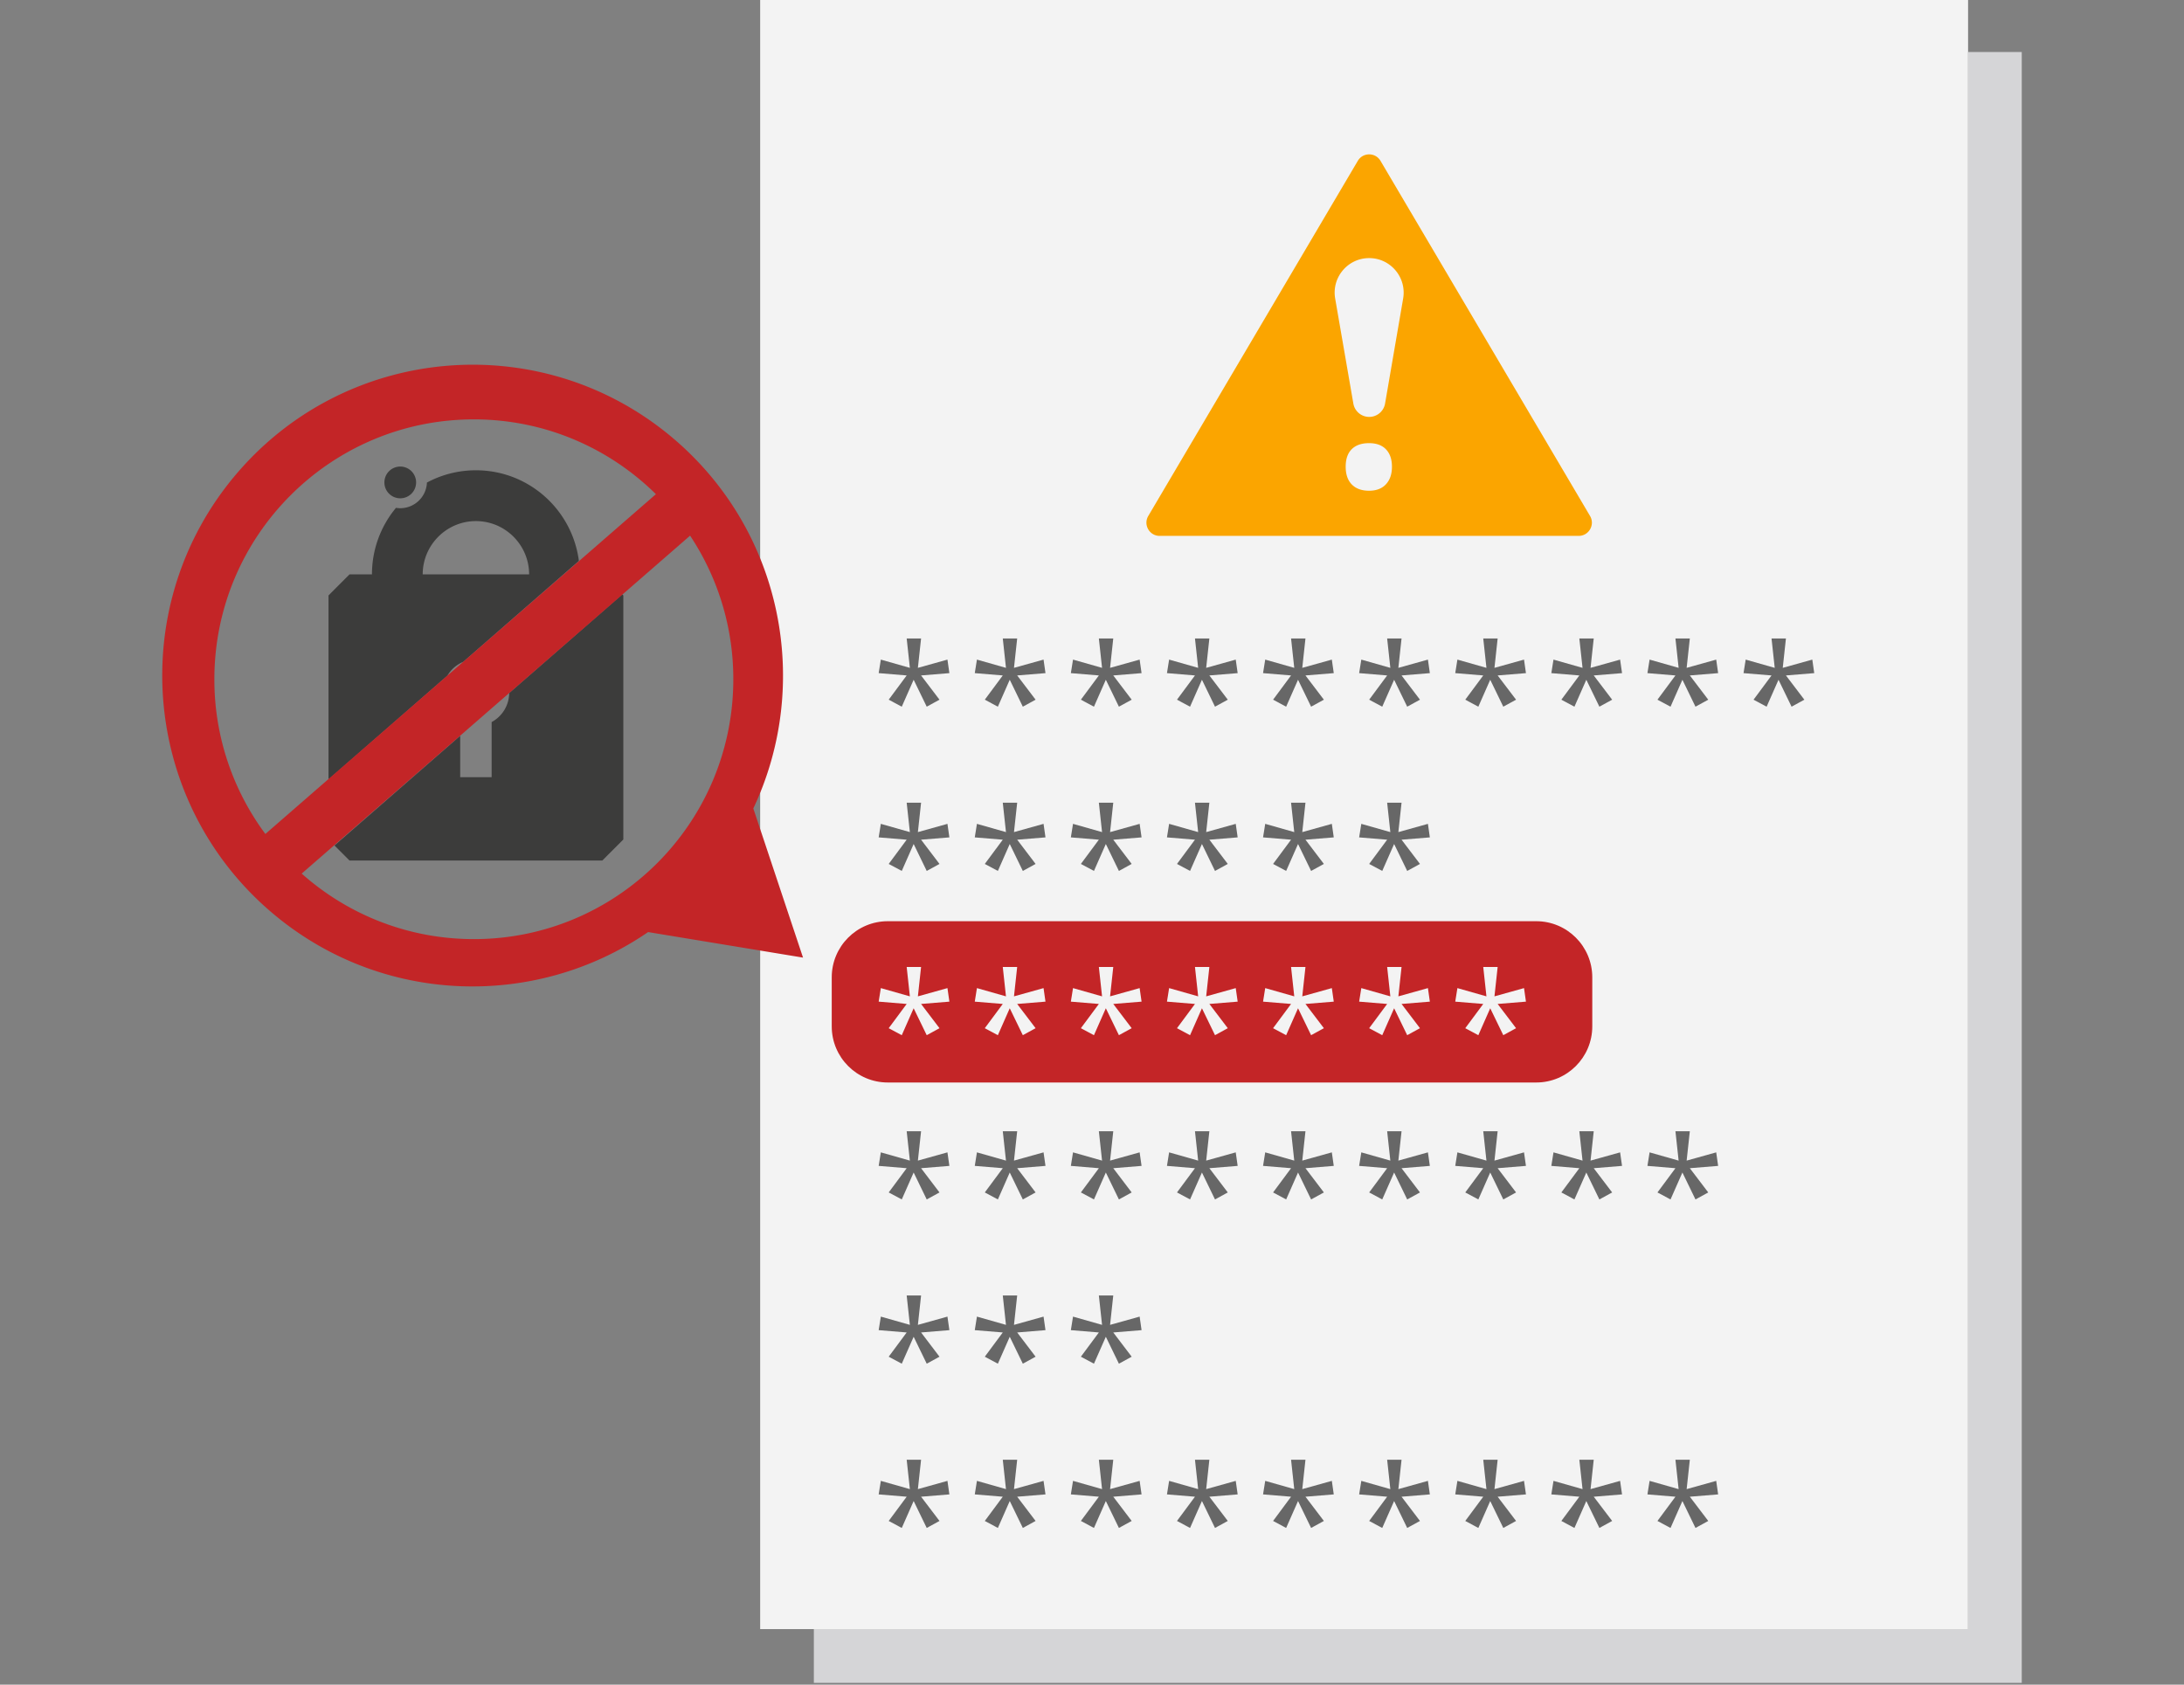 <svg xmlns="http://www.w3.org/2000/svg" xml:space="preserve" style="enable-background:new 0 0 350 270" viewBox="0 0 350 270"><rect x="0" y="0" width="350" height="270" fill="#808080" stroke="none"/><path d="M64.143 79.865a2.542 2.542 0 0 0 2.541-2.545 2.543 2.543 0 0 0-2.541-2.545 2.544 2.544 0 0 0-2.541 2.545 2.542 2.542 0 0 0 2.541 2.545zm35.578 15.394-18.119 15.815a5.344 5.344 0 0 1-2.815 4.653v8.836h-5.038v-6.635L53.605 135.51l2.407 2.411h40.512l3.368-3.374V95.431l-.171-.172z" style="fill:#3c3c3b"/><path d="m74.238 106.072 18.533-16.176c-1.061-8.191-8.036-14.523-16.503-14.523-2.838 0-5.51.713-7.849 1.967a4.287 4.287 0 0 1-4.277 4.112c-.233 0-.46-.024-.683-.06a16.63 16.63 0 0 0-3.849 10.665h-3.598l-3.368 3.374v29.488l19.054-16.631a5.343 5.343 0 0 1 2.54-2.216zm2.03-22.555c4.702 0 8.527 3.831 8.527 8.54H67.741c0-4.709 3.826-8.54 8.527-8.54z" style="fill:#3c3c3b"/><path d="M121.822-.282h193.575v261.383H121.822z" style="fill-rule:evenodd;clip-rule:evenodd;fill:#f3f3f3"/><path d="M315.397 8.335v252.766H130.425v8.617H324V8.335z" style="fill-rule:evenodd;clip-rule:evenodd;fill:#d5d5d7"/><path d="M246.188 147.644h-103.91c-4.963 0-8.986 4.029-8.986 9v7.851c0 4.971 4.023 9 8.986 9h103.909c4.963 0 8.986-4.029 8.986-9v-7.851c0-4.971-4.023-9-8.985-9zm-95.627 17.148-2.047 1.121-2.095-4.316-1.904 4.316-2.095-1.121 2.882-3.886-4.488-.37.346-2.17 4.653 1.323-.511-4.709h2.308l-.511 4.709 4.737-1.323.309 2.17-4.536.37 2.952 3.886zm15.4 0-2.047 1.121-2.095-4.316-1.904 4.316-2.095-1.121 2.882-3.886-4.488-.37.346-2.17 4.653 1.323-.511-4.709h2.308l-.511 4.709 4.737-1.323.309 2.17-4.536.37 2.952 3.886zm15.399 0-2.047 1.121-2.095-4.316-1.904 4.316-2.095-1.121 2.882-3.886-4.488-.37.346-2.17 4.653 1.323-.511-4.709h2.308l-.511 4.709 4.737-1.323.309 2.17-4.536.37 2.952 3.886zm15.401 0-2.047 1.121-2.095-4.316-1.904 4.316-2.095-1.121 2.882-3.886-4.488-.37.346-2.17 4.653 1.323-.511-4.709h2.308l-.511 4.709 4.737-1.323.309 2.17-4.536.37 2.952 3.886zm15.4 0-2.047 1.121-2.095-4.316-1.904 4.316-2.095-1.121 2.882-3.886-4.488-.37.346-2.17 4.653 1.323-.511-4.709h2.308l-.511 4.709 4.737-1.323.309 2.17-4.536.37 2.952 3.886zm15.399 0-2.047 1.121-2.095-4.316-1.904 4.316-2.095-1.121 2.882-3.886-4.488-.37.346-2.17 4.653 1.323-.511-4.709h2.308l-.511 4.709 4.737-1.323.309 2.17-4.536.37 2.952 3.886zm15.4 0-2.047 1.121-2.095-4.316-1.904 4.316-2.095-1.121 2.882-3.886-4.488-.37.346-2.17 4.653 1.323-.511-4.709h2.308l-.511 4.709 4.737-1.323.309 2.17-4.536.37 2.952 3.886z" style="fill-rule:evenodd;clip-rule:evenodd;fill:#c32527"/><path d="m147.098 107.039.511-4.709h-2.307l.511 4.709-4.653-1.323-.346 2.169 4.488.37-2.882 3.886 2.095 1.121 1.904-4.316 2.095 4.316 2.047-1.121-2.952-3.886 4.536-.37-.31-2.169zm15.4 0 .512-4.709h-2.308l.511 4.709-4.653-1.323-.346 2.169 4.488.37-2.882 3.886 2.095 1.121 1.904-4.316 2.095 4.316 2.047-1.121-2.951-3.886 4.535-.37-.309-2.169zm15.399 0 .511-4.709h-2.307l.511 4.709-4.653-1.323-.346 2.169 4.488.37-2.882 3.886 2.095 1.121 1.904-4.316 2.095 4.316 2.047-1.121-2.952-3.886 4.536-.37-.309-2.169zm15.401 0 .511-4.709h-2.308l.511 4.709-4.653-1.323-.346 2.169 4.488.37-2.882 3.886 2.095 1.121 1.905-4.316 2.094 4.316 2.048-1.121-2.952-3.886 4.535-.37-.309-2.169zm15.4 0 .511-4.709h-2.308l.511 4.709-4.653-1.323-.346 2.169 4.488.37-2.881 3.886 2.094 1.121 1.905-4.316 2.095 4.316 2.047-1.121-2.952-3.886 4.536-.37-.31-2.169zm15.399 0 .511-4.709H222.3l.511 4.709-4.653-1.323-.346 2.169 4.488.37-2.881 3.886 2.094 1.121 1.905-4.316 2.095 4.316 2.047-1.121-2.952-3.886 4.535-.37-.309-2.169zm15.4 0 .511-4.709h-2.307l.511 4.709-4.653-1.323-.346 2.169 4.488.37-2.882 3.886 2.095 1.121 1.904-4.316 2.095 4.316 2.047-1.121-2.952-3.886 4.536-.37-.31-2.169zm15.399 0 .511-4.709H253.1l.511 4.709-4.654-1.323-.345 2.169 4.488.37-2.882 3.886 2.095 1.121 1.904-4.316 2.095 4.316 2.047-1.121-2.952-3.886 4.536-.37-.31-2.169zm15.4 0 .511-4.709H268.5l.511 4.709-4.653-1.323-.346 2.169 4.488.37-2.882 3.886 2.095 1.121 1.904-4.316 2.095 4.316 2.047-1.121-2.952-3.886 4.536-.37-.309-2.169zm20.447.846-.309-2.169-4.737 1.323.511-4.709H283.9l.511 4.709-4.653-1.323-.346 2.169 4.488.37-2.882 3.886 2.095 1.121 1.905-4.316 2.094 4.316 2.048-1.121-2.952-3.886zm-143.645 25.479.511-4.709h-2.307l.511 4.709-4.653-1.323-.346 2.169 4.488.37-2.882 3.886 2.095 1.121 1.904-4.316 2.095 4.316 2.047-1.121-2.952-3.886 4.536-.37-.31-2.169zm15.4 0 .512-4.709h-2.308l.511 4.709-4.653-1.323-.346 2.169 4.488.37-2.882 3.886 2.095 1.121 1.904-4.316 2.095 4.316 2.047-1.121-2.951-3.886 4.535-.37-.309-2.169zm15.399 0 .511-4.709h-2.307l.511 4.709-4.653-1.323-.346 2.169 4.488.37-2.882 3.886 2.095 1.121 1.904-4.316 2.095 4.316 2.047-1.121-2.952-3.886 4.536-.37-.309-2.169zm15.401 0 .511-4.709h-2.308l.511 4.709-4.653-1.323-.346 2.169 4.488.37-2.882 3.886 2.095 1.121 1.905-4.316 2.094 4.316 2.048-1.121-2.952-3.886 4.535-.37-.309-2.169zm15.4 0 .511-4.709h-2.308l.511 4.709-4.653-1.323-.346 2.169 4.488.37-2.881 3.886 2.094 1.121 1.905-4.316 2.095 4.316 2.047-1.121-2.952-3.886 4.536-.37-.31-2.169zm15.399 0 .511-4.709H222.3l.511 4.709-4.653-1.323-.346 2.169 4.488.37-2.881 3.886 2.094 1.121 1.905-4.316 2.095 4.316 2.047-1.121-2.952-3.886 4.535-.37-.309-2.169zm-76.999 52.651.511-4.709h-2.307l.511 4.709-4.653-1.323-.346 2.169 4.488.37-2.882 3.886 2.095 1.121 1.904-4.316 2.095 4.316 2.047-1.121-2.952-3.886 4.536-.37-.31-2.169zm15.4 0 .512-4.709h-2.308l.511 4.709-4.653-1.323-.346 2.169 4.488.37-2.882 3.886 2.095 1.121 1.904-4.316 2.095 4.316 2.047-1.121-2.951-3.886 4.535-.37-.309-2.169zm15.399 0 .511-4.709h-2.307l.511 4.709-4.653-1.323-.346 2.169 4.488.37-2.882 3.886 2.095 1.121 1.904-4.316 2.095 4.316 2.047-1.121-2.952-3.886 4.536-.37-.309-2.169zm15.401 0 .511-4.709h-2.308l.511 4.709-4.653-1.323-.346 2.169 4.488.37-2.882 3.886 2.095 1.121 1.905-4.316 2.094 4.316 2.048-1.121-2.952-3.886 4.535-.37-.309-2.169zm15.4 0 .511-4.709h-2.308l.511 4.709-4.653-1.323-.346 2.169 4.488.37-2.881 3.886 2.094 1.121 1.905-4.316 2.095 4.316 2.047-1.121-2.952-3.886 4.536-.37-.31-2.169zm15.399 0 .511-4.709H222.3l.511 4.709-4.653-1.323-.346 2.169 4.488.37-2.881 3.886 2.094 1.121 1.905-4.316 2.095 4.316 2.047-1.121-2.952-3.886 4.535-.37-.309-2.169zm15.4 0 .511-4.709h-2.307l.511 4.709-4.653-1.323-.346 2.169 4.488.37-2.882 3.886 2.095 1.121 1.904-4.316 2.095 4.316 2.047-1.121-2.952-3.886 4.536-.37-.31-2.169zm15.399 0 .511-4.709H253.1l.511 4.709-4.654-1.323-.345 2.169 4.488.37-2.882 3.886 2.095 1.121 1.904-4.316 2.095 4.316 2.047-1.121-2.952-3.886 4.536-.37-.31-2.169zm15.4 0 .511-4.709H268.5l.511 4.709-4.653-1.323-.346 2.169 4.488.37-2.882 3.886 2.095 1.121 1.904-4.316 2.095 4.316 2.047-1.121-2.952-3.886 4.536-.37-.309-2.169zm-123.198 26.326.511-4.709h-2.307l.511 4.709-4.653-1.324-.346 2.17 4.488.37-2.882 3.886 2.095 1.121 1.904-4.316 2.095 4.316 2.047-1.121-2.952-3.886 4.536-.37-.31-2.17zm15.4 0 .512-4.709h-2.308l.511 4.709-4.653-1.324-.346 2.17 4.488.37-2.882 3.886 2.095 1.121 1.904-4.316 2.095 4.316 2.047-1.121-2.951-3.886 4.535-.37-.309-2.17zm15.399 0 .511-4.709h-2.307l.511 4.709-4.653-1.324-.346 2.17 4.488.37-2.882 3.886 2.095 1.121 1.904-4.316 2.095 4.316 2.047-1.121-2.952-3.886 4.536-.37-.309-2.17zm-26.062 25.002-4.737 1.323.511-4.709h-2.307l.511 4.709-4.653-1.323-.346 2.169 4.488.37-2.882 3.886 2.095 1.121 1.904-4.316 2.095 4.316 2.047-1.121-2.952-3.886 4.536-.37zm15.401 0-4.738 1.323.512-4.709h-2.308l.511 4.709-4.653-1.323-.346 2.169 4.488.37-2.882 3.886 2.095 1.121 1.904-4.316 2.095 4.316 2.047-1.121-2.951-3.886 4.535-.37zm15.399 0-4.738 1.323.511-4.709h-2.307l.511 4.709-4.653-1.323-.346 2.169 4.488.37-2.882 3.886 2.095 1.121 1.904-4.316 2.095 4.316 2.047-1.121-2.952-3.886 4.536-.37zm15.4 0-4.737 1.323.511-4.709h-2.308l.511 4.709-4.653-1.323-.346 2.169 4.488.37-2.882 3.886 2.095 1.121 1.905-4.316 2.094 4.316 2.048-1.121-2.952-3.886 4.535-.37zm15.4 0-4.737 1.323.511-4.709h-2.308l.511 4.709-4.653-1.323-.346 2.169 4.488.37-2.881 3.886 2.094 1.121 1.905-4.316 2.095 4.316 2.047-1.121-2.952-3.886 4.536-.37zm15.399 0-4.737 1.323.511-4.709H222.3l.511 4.709-4.653-1.323-.346 2.169 4.488.37-2.881 3.886 2.094 1.121 1.905-4.316 2.095 4.316 2.047-1.121-2.952-3.886 4.535-.37zm15.4 0-4.737 1.323.511-4.709h-2.307l.511 4.709-4.653-1.323-.346 2.169 4.488.37-2.882 3.886 2.095 1.121 1.904-4.316 2.095 4.316 2.047-1.121-2.952-3.886 4.536-.37zm15.399 0-4.737 1.323.511-4.709H253.1l.511 4.709-4.654-1.323-.345 2.169 4.488.37-2.882 3.886 2.095 1.121 1.904-4.316 2.095 4.316 2.047-1.121-2.952-3.886 4.536-.37zm15.401 0-4.738 1.323.511-4.709H268.5l.511 4.709-4.653-1.323-.346 2.169 4.488.37-2.882 3.886 2.095 1.121 1.904-4.316 2.095 4.316 2.047-1.121-2.952-3.886 4.536-.37z" style="fill:#676767"/><path d="m254.812 82.692-33.575-56.909c-.819-1.388-2.823-1.388-3.642 0L184.02 82.692c-.833 1.412.183 3.196 1.821 3.196h67.149c1.638 0 2.655-1.784 1.822-3.196zm-32.703-5.078c-.641.692-1.544 1.038-2.709 1.038-1.182 0-2.101-.333-2.759-1-.657-.667-.986-1.617-.986-2.851s.325-2.171.974-2.813c.649-.642 1.573-.963 2.771-.963 1.182 0 2.089.333 2.721 1 .633.667.949 1.592.949 2.776.001 1.184-.32 2.121-.961 2.813zm2.755-29.77-2.897 16.835a2.58 2.58 0 0 1-5.084.002l-2.913-16.832c-.586-3.385 2.016-6.482 5.447-6.482 3.427 0 6.029 3.093 5.447 6.477z" style="fill-rule:evenodd;clip-rule:evenodd;fill:#fba500"/><path d="M120.723 129.57c9.381-19.849 4.772-44.284-12.713-59.211-20.908-17.849-52.304-15.342-70.124 5.6-17.82 20.941-15.317 52.387 5.591 70.236 17.485 14.927 42.304 15.614 60.385 3.191l24.83 4.092-7.969-23.908zM75.999 67.216c11.349.017 21.624 4.592 29.116 11.986l-62.588 54.461a41.498 41.498 0 0 1-8.173-24.861c.034-23.002 18.68-41.621 41.645-41.586zm-.126 83.298c-10.567-.016-20.201-3.986-27.527-10.5l62.246-54.164a41.495 41.495 0 0 1 6.926 23.078c-.034 23.002-18.679 41.621-41.645 41.586z" style="fill:#c32527"/></svg>